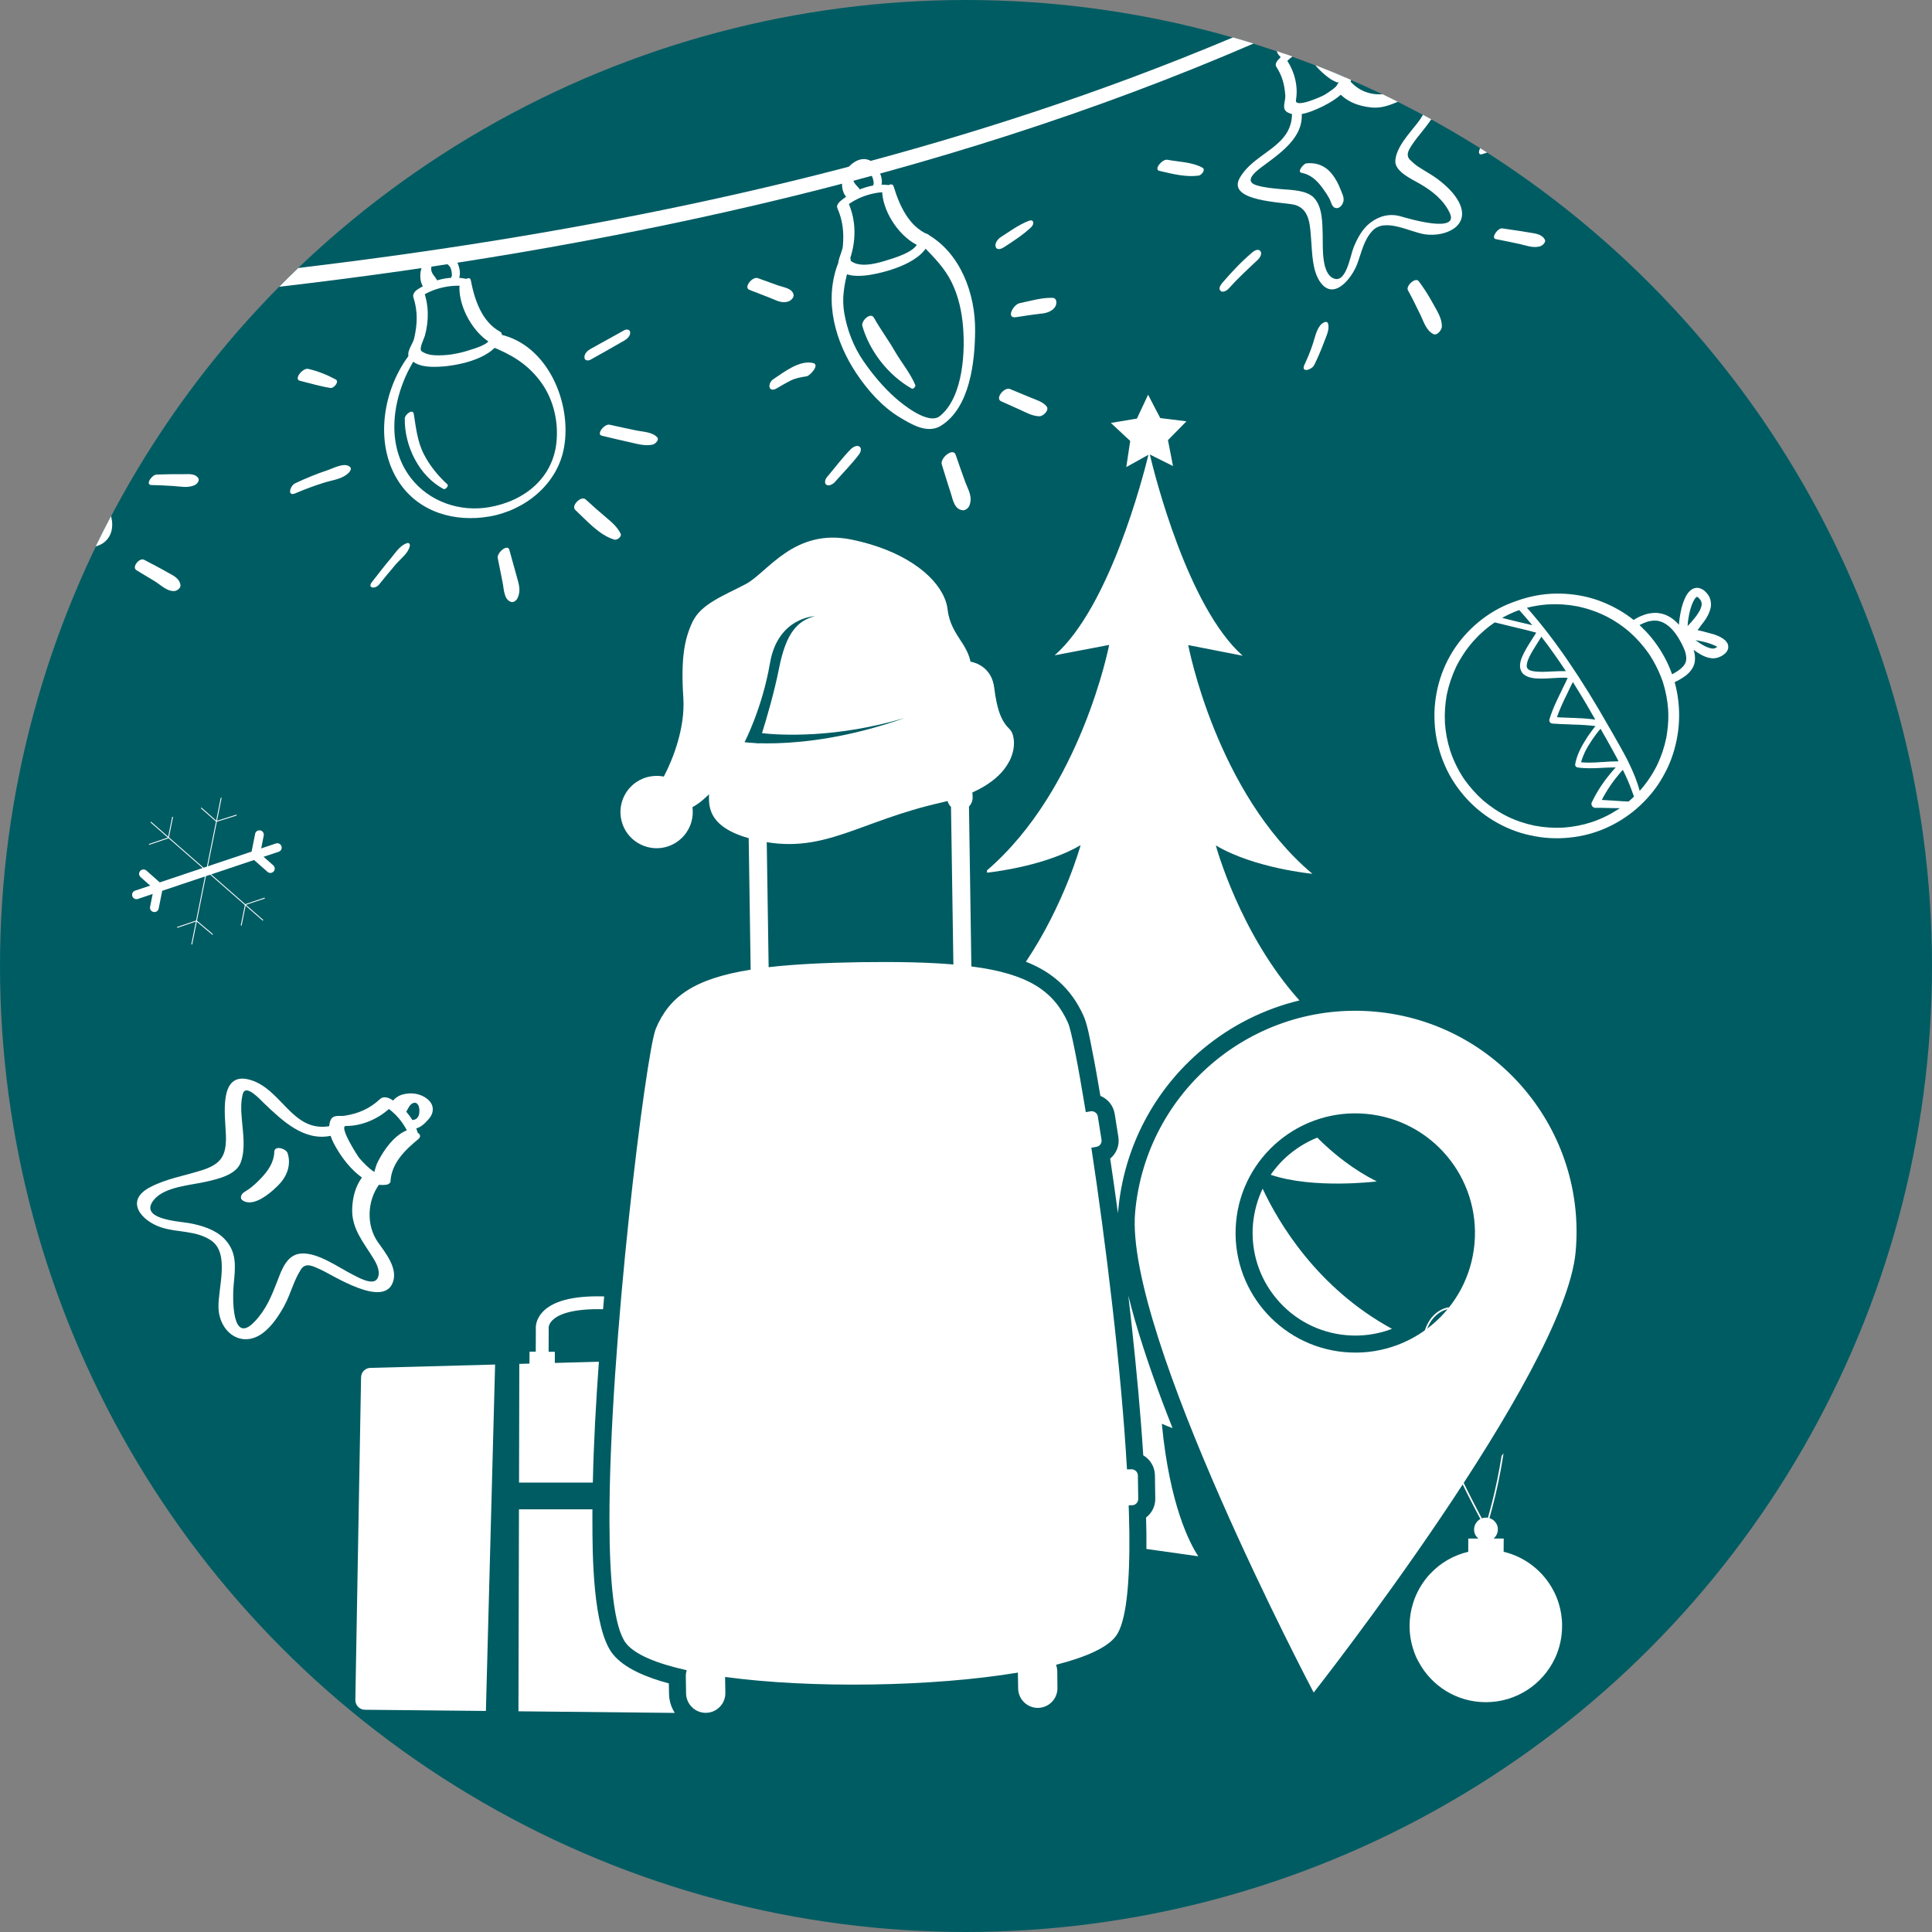 <svg xmlns="http://www.w3.org/2000/svg" viewBox="0 0 22672 22672"><rect x="0" y="0" width="22672" height="22672" fill="#808080" stroke="none"/><circle cx="11336" cy="11336" r="11336" style="fill:#005c63"/><path d="m14062 18263-609-86c1-70 0-134 0-188-1-60-2-120-4-181 67-51 109-131 108-221l-4-276c-2-100-57-186-137-233-32-504-80-1008-134-1511-13-120-27-241-41-362 25 100 52 197 77 287 124 427 277 852 442 1267-41-15-83-32-126-51 92 957 329 1405 428 1555zm-943-4027c-29-213-59-427-91-640 72-59 112-154 96-253l-43-272c-16-98-82-176-168-211-31-185-63-370-100-553-22-111-52-285-98-387-149-332-387-521-676-634 454-678 642-1368 642-1368-392 230-951 306-1098 323l-1-27c1107-952 1434-2646 1434-2646l-640 122c645-565 1039-2100 1101-2353l-48 26-212 118 36-240 10-67-49-45-178-166 239-40 67-11 28-61 103-219 111 214 32 60 66 8 241 30-170 173-47 48 13 66 46 238-217-108-55-28c58 243 446 1791 1090 2362l-639-125s326 1733 1457 2684c0 0-680-64-1133-333 0 0 277 1035 981 1819-412 99-799 292-1132 569-572 476-928 1155-995 1897l-3 30zm2339-886c197 197 430 379 698 514 0 0-741 93-1244-78 62-90 136-172 222-243 99-82 208-146 324-193zm-641 599c185 396 637 1165 1518 1645-170 65-354 91-539 74-320-29-613-182-818-430-205-245-302-559-274-877 14-145 52-284 113-412z" fill="#fff"/><path d="M13321 14224c-129 1427 2095 5638 2095 5638s2945-3743 3074-5171c130-1427-923-2690-2351-2819s-2689 924-2818 2352zm1184 119c70-773 754-1342 1526-1272 772 69 1342 752 1272 1525-70 772-752 1341-1525 1271-772-70-1342-752-1273-1524z" fill="#fff"/><path d="M17621 17085c-62 401-161 731-187 815-801-1469-803-2094-662-2360 67-127 170-168 214-175 4-6 19-23 19-24-32 2-166 31-250 189-143 271-143 907 673 2398l10 19 7-20c2-5 128-393 199-873-7 11-15 21-23 31z" fill="#fff"/><path d="M18225 18657c28 51 51 106 68 163 25 83 39 171 38 261 0 130-27 252-76 363-1 1-1 1-1 2l-6 12c-142 306-453 518-813 517-342 0-638-192-788-474-11-19-21-39-30-59-48-111-76-234-76-363 1-91 14-179 40-261 5-18 11-35 17-52 43-113 107-215 188-301h1c117-125 270-214 443-255v-155h119c-18-15-33-34-42-57-27-72 10-153 82-180s152 9 180 81c21 58 2 120-42 156h119l-1 155c251 60 461 225 580 447zM11399 11341l-28-1877c27-27 43-65 43-106-6-356-284-641-618-636l-1462 22c-335 5-603 298-598 654 0 41 18 78 45 105l28 1876c-668 107-957 319-1114 695v1c-114 280-548 3733-543 5778 1 710 55 1250 193 1429 104 134 362 240 714 318-8 23-12 49-11 75l3 197c2 127 107 230 234 228s229-107 227-234l-3-187c1008 137 2433 116 3436-51l3 187c2 127 107 229 234 227s229-107 227-234l-2-198c-1-26-6-51-14-74 350-89 604-202 704-339 119-163 162-610 156-1206-2-74-3-150-5-228-1-33-2-65-3-98l40-1c40 0 72-34 72-74l-4-276c-1-40-34-72-75-72l-53 1c-68-1197-253-2687-418-3775l59-10c40-6 67-44 60-84l-43-272c-6-40-44-67-84-61l-57 10c-93-567-171-963-209-1049-168-371-463-575-1134-661zm-211-23c-295-25-651-33-1085-27-433 7-790 25-1083 59l-28-1850c27-28 43-65 43-107-3-191 133-348 304-350l1461-22h5c168 0 307 152 310 341 0 42 17 80 45 106l28 1850z" fill="#fff"/><path d="M8320 9320c-11 12-24 24-36 35-55 52-108 90-158 117 12 92-6 183-48 260-55 101-151 180-272 210-228 55-458-85-513-312-44-182 36-365 185-459 38-24 81-43 127-54 63-15 126-16 185-4 114-217 251-581 229-920-30-465 11-694 110-900 100-206 363-303 621-438 258-136 567-664 1248-522 585 121 964 400 1084 681 20 46 33 92 38 138 20 170 96 275 164 382 2 2 4 5 6 7 1 2 2 3 2 5 1 2 3 4 4 5 40 65 76 131 93 214h1s50 6 108 39c69 39 150 115 169 266 34 274 89 399 183 489 47 44 83 200-4 372h-1c-91 180-316 377-804 488-958 217-1359 598-2098 454-644-125-625-406-623-553zm622-716c52-166 145-481 201-766 82-411 214-553 419-607 0 0-434 13-526 549s-299 930-299 930l67 6c12 1 28 2 44 3l56 5s0-1 1-2c227 7 669-5 1234-151 150-39 318-88 479-146-806 240-1453 203-1676 179zM6957 17398h-866l3-1393 119-3 1-140h73l1-264c-2-23-3-109 73-195 119-134 358-198 711-190l18 1c-5 50-9 100-13 150-17 0-34-1-51-1l-26 1v-1c-330 3-466 75-523 136-42 46-39 86-39 88l1 7-1 269h73v131l517-14c-34 471-61 945-71 1418zm962 2703-1835-19 6-2370h862v142c0 369 3 1250 235 1551 139 179 420 285 662 350l2 120c1 83 26 161 68 226zm-2217-23-1419-14c-62 0-113-51-113-114l67-3785c0-63 51-114 113-113l1460-39-108 4065z" fill="#fff"/><path d="M1123 6412c122-31 211-137 191-301-3-18-7-37-11-55-62 118-122 236-180 356zM1602 6692c72 43 144 86 216 130 72 45 141 119 230 114 29-2 75-36 70-70-13-82-83-110-150-148-91-53-185-100-277-149-53-29-150 86-89 123zM1777 5692c84 2 168 5 252 11 91 5 169 27 254-9 29-12 64-56 42-86-42-58-127-42-193-43-98-2-197 1-296 4-52 2-136 120-59 123zM15071 631c-26 22-50 46-72 71-20 24-40 54-20 84 69 106 95 210 104 335 5 67-47 153 22 195 86 51 200 22 287-11 147-55 414-187 464-367-139-61-280-119-422-174 48 59 106 110 160 150 24 19 53 33 80 46 38 20 53-10 37 16-39 57-107 98-164 135-31 20-357 166-339 63 30-171-23-357-125-493-3 23-5 46-8 69 26-32 57-61 91-86l-95-33z" fill="#fff"/><path d="M14982 599c21 66 80 114 154 76 8-4 15-9 21-14-58-21-116-42-175-62zM15161 1299c23 429-433 475-612 788-160 279 516 284 641 316 188 48 184 262 197 421 12 151 13 347 101 479 161 240 377-40 439-206 51-135 75-276 176-386 150-163 444 15 621 39 233 33 537-93 399-373-55-110-157-203-253-276-72-53-153-96-227-145-35-23-65-50-95-79-70-67 8-153 48-215 35-52 125-152 200-262l-97-53c-24 41-48 76-64 95-93 121-253 286-261 447-5 127 200 216 287 267 143 83 276 186 350 339 124 252-489 68-577 43-127-36-252-3-355 77-93 72-152 183-195 290-39 96-85 416-229 364-154-55-129-384-133-510-5-140 0-322-99-434-85-96-279-96-394-106-94-9-187-17-278-43-182-53 20-190 86-239 231-171 511-370 423-697-15-52-101 23-99 59zm1064-193c-147 9-288-38-399-174-48-58-184 72-134 134 102 125 243 179 400 195 115 12 214-25 312-67-59-30-119-59-179-88zM16522 3406c53 94 99 193 147 290 39 80 67 182 151 224 44 23 99-48 100-85 4-104-63-196-110-284-48-88-102-172-162-252-38-50-154 57-126 107zM17553 2806c93 19 186 36 278 57 83 18 156 51 241 28 25-6 73-47 57-78-39-73-125-73-200-87-100-18-200-30-301-46-51-7-136 114-75 126zM17398 1808l54-18c-27-17-55-34-82-51-21 39-24 86 28 69zM13605 2005c151 35 305 76 461 56 32-4 87-69 45-93-120-67-279-68-412-93-61-11-163 115-94 130zM14416 3389c109-122 228-231 347-343 22-21 54-74 25-102-30-31-79 5-102 26-123 105-235 225-341 348-18 21-51 66-23 94 26 27 75-2 94-23zM15422 4284c43-87 81-176 115-267 24-67 70-151 47-221-15-45-78 4-92 23-47 63-61 140-85 214-28 85-62 168-100 249-44 96 85 61 115 2z" fill="#fff"/><path d="M15274 2028c106 20 179 89 241 172 31 41 60 85 85 130 21 38 27 100 73 111 41 10 76-29 88-64 21-56-14-111-34-164-23-59-52-113-91-164-75-100-186-147-309-131-31 5-110 100-53 110zM5497 3279c-205-56-430 7-604 122-25 17-53 54-42 87 53 166 48 314 9 484-15 67-106 168-52 234 82 101 234 103 352 97 223-11 659-100 728-360 5-21 0-40-20-51-215-117-300-378-343-603-13-72-133 33-134 80-3 244 165 544 378 661-6-18-13-34-20-52-18 69-195 116-250 134-127 41-261 63-394 57-54-2-112-15-157-47-36-26 28-146 38-182 49-180 47-362-18-537-14 30-28 58-42 87 145-103 348-152 525-133 29 3 86-68 46-78z" fill="#fff"/><path d="M5138 3321c-4-52-56-83-73-134-15-46 5-107 54-124 51-17 125 23 156 61 21 26 26 65 28 97 2 35-25 54-31 88-10 57 50 36 76 13 82-70 46-199 0-282-47-87-132-130-230-86-95 43-168 136-183 240-13 85 14 237 135 207 31-8 72-45 68-80zM4821 4142c-325 407-439 1060-140 1514 234 356 656 475 1061 405 419-72 798-377 876-805 97-523-190-1212-754-1332-61-13-179 109-101 141 230 92 415 198 569 398 151 195 218 449 201 693-29 447-376 725-794 796-344 59-702-65-917-342-327-422-200-1033 75-1440 47-71-37-77-76-28z" fill="#fff"/><path d="M4750 4911c-5 321 166 673 454 827 21 12 66-35 46-54-109-100-206-218-274-350-76-144-95-315-120-475-11-69-106 7-106 52zM5841 6549l57 285c16 78 14 204 101 230 30 9 63-20 75-46 41-89 15-162-11-256-28-103-57-207-86-310-20-74-149 35-136 97zM6750 5983c133 124 283 299 462 350 31 8 89-38 71-71-41-81-104-134-173-192-81-68-160-138-237-209-54-49-174 74-123 122zM7062 5113c105 26 211 50 317 74 94 20 188 52 282 30 28-7 79-55 51-85-54-61-159-64-237-79-107-22-214-45-321-69-61-14-160 113-92 129zM6930 4221c133-74 265-149 397-225 33-19 69-52 68-93 0-39-43-42-69-28-133 73-266 147-398 221-34 19-71 54-70 97 0 40 44 44 72 28zM3518 4468c121 30 237 65 361 85 39 5 108-76 59-101-104-55-205-96-320-123-66-15-173 120-100 139zM3466 5789c112-48 225-90 341-126 102-32 209-39 287-117 14-14 34-45 16-64-63-63-196 13-267 36-129 43-255 95-378 153-63 29-98 161 1 118zM4447 6861c65-80 130-160 197-238 54-63 148-131 165-216 5-22-9-41-33-33-83 27-134 111-188 176-77 91-150 186-224 281-56 73 39 84 83 30zM10794 2849c125 130 251 248 343 406 90 157 137 336 158 515 38 325 14 888-266 1113-134 107-432-134-521-213-143-126-270-279-378-436-114-167-190-364-223-563-35-212 15-397 72-599 30-111-129-23-151 37-158 435-25 901 221 1272 131 196 300 389 504 513 137 83 327 201 486 104 345-211 402-757 404-1118 4-431-171-912-563-1133-41-23-121 65-86 102z" fill="#fff"/><path d="M10448 2175c-203-34-423 51-579 179-22 18-57 54-43 87 65 148 79 287 65 446-7 83-91 201-37 273 71 95 245 82 345 67 215-33 669-158 711-424 4-21 3-42-20-51-226-96-336-343-403-564-21-70-139 30-134 80 20 242 215 527 439 621-7-17-14-34-20-51-19 118-291 194-383 222-122 38-341 94-434-28 1 19 1 38 1 57 94-236 100-503-12-733-9 25-18 49-27 74 129-112 324-178 493-176 34 1 90-71 38-79z" fill="#fff"/><path d="M10104 2258c-9-53-63-77-85-126-19-42-14-109 32-135 46-27 127 8 161 41 25 25 36 66 40 100 5 32-20 63-23 95-5 48 63 19 78 2 39-45 48-81 38-141-8-52-36-103-65-146-59-87-154-104-245-51-92 53-149 152-154 257-4 85 44 218 154 183 29-9 74-44 69-79zM10120 3827c86 298 307 579 579 733 18 10 49-25 42-42-59-140-164-265-241-398-76-133-169-256-244-391-40-71-154 37-136 98zM11052 5451c35 110 67 221 104 331 27 85 44 200 146 206 29 1 64-28 74-55 39-103-10-176-48-275-40-107-76-215-114-323-31-86-186 42-162 116zM11748 4709c71 32 141 63 212 95 75 34 152 79 237 81 45 0 121-71 84-117-44-54-121-75-183-101l-246-102c-65-27-179 110-104 144zM11924 3722c103-16 205-32 309-43 71-7 169-51 163-137-2-28-18-47-47-47-129-3-258 37-384 63-75 16-164 184-41 164zM11782 2901c112-73 223-144 321-237 35-34 32-95-28-73-122 46-227 125-336 195-31 21-70 72-54 112 16 44 71 20 97 3zM8794 3401c79 31 158 61 236 92 74 28 138 70 217 46 33-9 77-49 64-88-22-70-115-78-179-101-79-29-160-57-239-86-63-23-171 109-99 137zM9119 4555c52-30 103-61 157-88 62-31 122-40 189-51 43-7 159-138 76-156-160-37-337 105-462 187-79 51-63 170 40 108zM9795 5659c95-108 199-212 286-327 16-21 33-64 10-87-31-30-84 3-107 26-101 103-189 221-281 330-17 20-32 62-10 84 28 28 81-3 102-26z" fill="#fff"/><path d="M14469 439c-390 164-783 320-1179 468-2989 1117-6138 1775-9298 2177-164 21-328 41-492 61-75 72-150 145-223 220 1888-219 3766-530 5616-964 1985-465 3945-1080 5817-1890-80-25-160-49-241-72z" fill="#fff"/><path d="M19294 9406c57-57 108-120 154-185 44-64 82-132 116-201 67-139 109-290 129-443s14-311-15-462c-7-37-16-74-26-110 28-13 56-27 82-44 34-21 66-44 92-73s46-61 57-98c10-39 10-79 3-119-3-15-7-31-12-46 26 20 53 38 81 54 20 11 40 21 61 29s43 13 65 16c42 6 81-5 118-24 15-8 29-18 42-29 15-12 25-27 33-45 12-25 9-59-6-82-4-7-9-14-15-21s-13-13-20-18c-9-8-18-15-29-20-27-17-57-29-88-40l-129-35-66-15 39-54c26-32 51-65 71-100 21-37 37-75 45-116 6-38 1-76-13-112-5-11-11-22-18-32-5-6-9-12-14-18-12-15-27-28-42-40-12-8-26-15-40-19-17-6-34-7-52-4-27 3-53 20-72 40-11 11-20 23-29 37-10 15-18 31-25 48-16 34-27 69-37 105-10 41-18 83-24 126-4 25-6 51-8 76-8-10-17-20-26-29-29-27-61-53-96-71-17-9-33-16-50-22s-34-10-52-13c-34-7-70-6-105-1-37 4-73 16-108 30-33 13-65 30-95 49-108-87-230-156-358-208-141-58-294-90-447-99s-308 7-455 48c-37 10-73 21-108 34-18 6-35 12-53 19-147 54-285 136-405 236-117 98-219 214-299 343-81 130-139 273-174 422-18 76-29 154-35 231-6 78-3 156 3 234 14 153 54 303 115 444 62 145 152 279 258 395 105 114 229 211 364 285 68 38 140 70 213 96 72 26 146 44 221 58 152 29 309 31 462 10 311-42 604-193 822-417zm-183 0h-1c-50-2-104-5-169-10-45-3-86-6-128-8-5-1-11-1-16-1 60-116 134-223 217-320l27-30 3-4v1c20 40 40 83 60 129 14 34 27 65 38 95 4 10 7 20 11 31 7 18 14 39 22 59-19 19-41 38-64 58zm834-1885c62 13 126 29 184 57 8 4 16 9 24 14-10 6-20 11-31 16-5 1-10 2-16 3-10 0-19-1-29-3-22-5-44-13-65-23-41-20-79-46-116-73 16 3 32 6 49 9zm-124-307c11-52 25-104 48-153 8-15 16-30 27-44 4-3 8-7 12-10 1-1 3-2 4-3h3c1 1 2 1 4 1l12 9c9 9 17 18 25 29 3 6 7 12 9 19s3 14 4 20c0 9 0 18-2 27-4 17-10 33-17 49-26 50-61 94-98 136l5-5c-2 2-4 4-6 7l-4 4 3-3c-15 17-31 34-46 50 2-44 8-89 17-133zm-499 85c26-9 53-14 79-16 19-1 39 0 58 3 22 5 43 12 61 21 23 12 46 27 68 46 30 27 58 58 84 96l5 8 5 6c16 25 33 54 51 88s31 65 42 95c7 25 12 47 13 68 1 13 0 26-2 39-2 10-6 20-10 31-7 12-14 23-23 35-19 20-41 39-70 58-18 12-37 23-57 34-1 0-2 1-3 1 0 0-1 0-1 1-29-83-66-163-110-238-21-37-44-73-69-108-22-32-46-63-71-93-36-43-77-86-125-132-3-2-5-4-7-6v-1h-1c29-15 56-27 83-36zm-1160-206c115-7 229 0 340 21 115 23 226 60 330 110 104 51 202 116 290 192 84 74 158 157 222 248 6 8 12 17 18 26 51 79 93 162 127 247 7 20 15 39 22 59-1 0-1-1-1-1l1 1v-2l2 7c34 106 55 217 63 328 5 89 1 177-12 264l-9 60 1-3-2 7c-22 110-58 216-105 316-52 105-117 204-194 293l-4 4c-3 3-7 6-10 10v-2 1c-4-17-9-33-14-49-12-36-24-72-38-109-23-58-51-121-89-198-53-103-111-205-168-304l-42-73c-170-299-328-555-483-781-23-34-46-67-69-100-123-175-245-332-370-477-17-19-33-37-50-56h1c79-20 161-33 243-39zm603 1852h-3 3c-66 4-136 7-205 1-1 0-3 0-5-1h-1c10-38 25-78 46-123 22-44 50-91 84-141 33-49 63-89 98-129h1l32 58 36 62c40 72 86 153 128 233 4 9 9 19 14 28v1c-60 0-123 4-178 8-15 1-29 2-43 2-3 1-5 1-8 1h1zm-373-807c0-1 1-2 1-2l-1 2 15-32 13-28c12-25 24-49 37-74v-1s0 1 1 1c71 113 144 233 219 365 15 25 29 50 43 75v1c-60-9-127-15-210-18-27-2-54-3-81-3l-14-1c-49-2-93-3-138-6-2 0-4-1-5-1h-1c28-83 66-165 102-239 7-14 13-28 20-41 0 0-1 1-1 2zm-304-666c52 67 103 136 153 207 39 55 82 118 127 186l4 6 1 3 1 1v1h-19c-40-1-81 1-123 3h-11c-40 2-79 5-118 5-44 0-79-2-110-7-17-4-32-8-44-13-6-4-12-7-17-12-3-3-6-6-8-9s-4-6-5-10l-3-15c0-10 1-20 3-31 5-26 15-52 30-84 26-51 56-99 87-148l10-16 36-57c2-3 4-7 6-10zm-260-313c52 58 103 117 152 176v1h-1l-22-5c-28-7-55-14-83-20l-22-5-35-8-18-5-10-2c-45-11-89-21-134-33-9-2-18-4-27-7h-1c64-36 132-67 201-92zm864 2520h-2c1 0 1 0 2-1v1zm299-183c-98 64-204 116-316 153-105 34-215 55-326 63-112 6-226-1-337-22-112-23-221-59-323-109-104-51-200-116-288-191-80-72-152-153-215-241-4-6-9-13-13-19-65-100-118-208-155-321-34-106-54-215-62-325v-5c-5-110 2-220 22-328 24-113 61-224 111-329 53-105 119-204 196-293 37-41 76-81 117-117 41-37 86-72 139-108h1c74 19 149 37 221 54l9 2 16 4 22 5c63 15 142 34 217 55v1c-16 27-33 53-50 79l-21 33c-35 56-71 115-97 178-26 65-29 119-7 161 2 6 5 10 8 15 27 38 76 60 150 69 37 4 74 4 106 3 33 0 66-3 99-5l21-1c32-2 67-4 102-4 22-1 39 0 54 2h5c-10 21-20 42-29 62l-32 64-5 12c-22 45-44 89-65 135-38 81-64 149-83 212-4 12-2 25 5 35 7 9 17 15 29 16 71 6 143 8 213 10l8 1c69 2 141 4 213 11 23 2 47 4 71 7h-1 1l-2 3c-14 18-28 36-42 55-31 41-59 83-84 125-61 100-96 186-110 269-1 7 3 15 6 20 1 1 2 2 2 3 6 6 12 9 22 11 88 13 178 10 263 6l38-2c39-2 78-4 118-4h26s-1 0-1 1h1c-9 10-19 20-28 31l-3 4-4 4c-32 37-62 74-92 115-60 82-112 168-154 258-5 10-2 25 2 34 1 3 3 5 4 7 9 12 22 20 35 20 53-1 105 0 163 2l53 1c19 0 38 1 58 1h15c-1 0-1 1-1 1h1l-17 11zm860-2200c0-1 1-1 1-2-1 1-1 2-2 3l1-1z" fill="#fff"/><path d="m2595 9366-344 1713M2540 9639l233-73M2540 9639l-177-156M2306 10806l187 158M2306 10806l-223 76M1772 9649l1312 1149M1976 9832l49-242M1976 9832l-223 76M2880 10615l223-75M2880 10615l-49 242" stroke="#fff" stroke-width="10.297" stroke-linecap="round"/><path d="M1618 10549c-27 9-56-5-65-32s5-56 32-65l1653-554c27-9 56 6 65 33 9 26-5 55-32 64l-1653 554z" fill="#fff"/><path d="M1894 10372c21 19 23 51 5 72-19 22-52 24-73 5l-176-156c-21-19-24-51-5-72 19-22 51-24 73-5l176 156z" fill="#fff"/><path d="M1810 10400c5-27 33-45 60-40 28 6 46 33 40 61l-48 241c-6 28-33 46-60 40-28-5-46-32-41-60l49-242zM3047 10047c-6 28-33 46-61 41-28-6-46-33-40-61l48-242c5-28 33-46 61-40 27 5 45 32 40 60l-48 242z" fill="#fff"/><path d="M2962 10075c-21-18-23-51-4-72 18-21 51-23 72-4l176 155c22 19 24 52 5 73s-51 23-72 4l-177-156z" fill="#fff"/><path d="M4908 13325c-5-28-13-57-23-84 55-13 100-57 145-108 68-76 67-171-16-237-84-67-194-79-294-51-40 12-81 37-106 70l-24-15c-37-22-94-37-130-3-118 112-256 172-416 196-63 10-136-18-166 55-9 22-13 45-15 68-436 71-554-435-928-544-378-109-291 429-284 647 8 243-54 343-289 416-202 64-411 97-601 197-303 158-103 395 130 471 197 65 402 32 584 152 227 151 81 563 89 792 10 289 273 482 522 295 107-81 187-204 251-320 41-76 70-158 102-238 26-65 54-126 91-185 59-95 156-33 233 0 132 57 731 454 846 152 65-168-88-351-176-477-136-196-124-480 14-671 31 4 63 4 95-2 14-3 39-17 40-34 11-216 168-369 325-498 84-68-88-126-145-100-145 66-254 222-325 358-19 36-30 74-41 113-2 6-2 12-1 17l6 2-9-7c-67-42-122-102-174-160-20-23-248-379-158-379 192 2 392-89 529-222-1-7-1-15 0-22l-88 5c134 73 244 210 301 349 13 32 115 51 106 2zm-1689 191c-4 128-77 229-163 318-43 44-88 87-138 122-35 26-82 40-90 87-9 49 63 67 98 67 121 0 266-125 346-208 97-99 147-235 103-370-18-54-154-95-156-16zm661-187c17 54 45 106 72 151 63 109 169 249 295 338-76 106-108 228-114 361-10 242 136 402 253 595 38 62 86 163 40 234-53 82-231-22-288-51-165-83-407-261-604-247-168 12-228 189-279 323-70 180-132 334-266 475-271 287-261-276-247-430 19-207 45-384-112-544-104-106-270-156-412-181-128-22-594-46-413-272 126-157 436-172 619-215 133-31 347-78 401-225 57-156 28-333 14-495-9-102-16-204 9-305 32-132 206 63 251 106 216 206 466 446 781 382zm959-185c-21-35-45-68-72-98 15-20 23-45 40-68 22-31 68-57 96-17 23 31 23 96 10 130-15 40-43 49-74 53z" fill="#fff"/></svg>